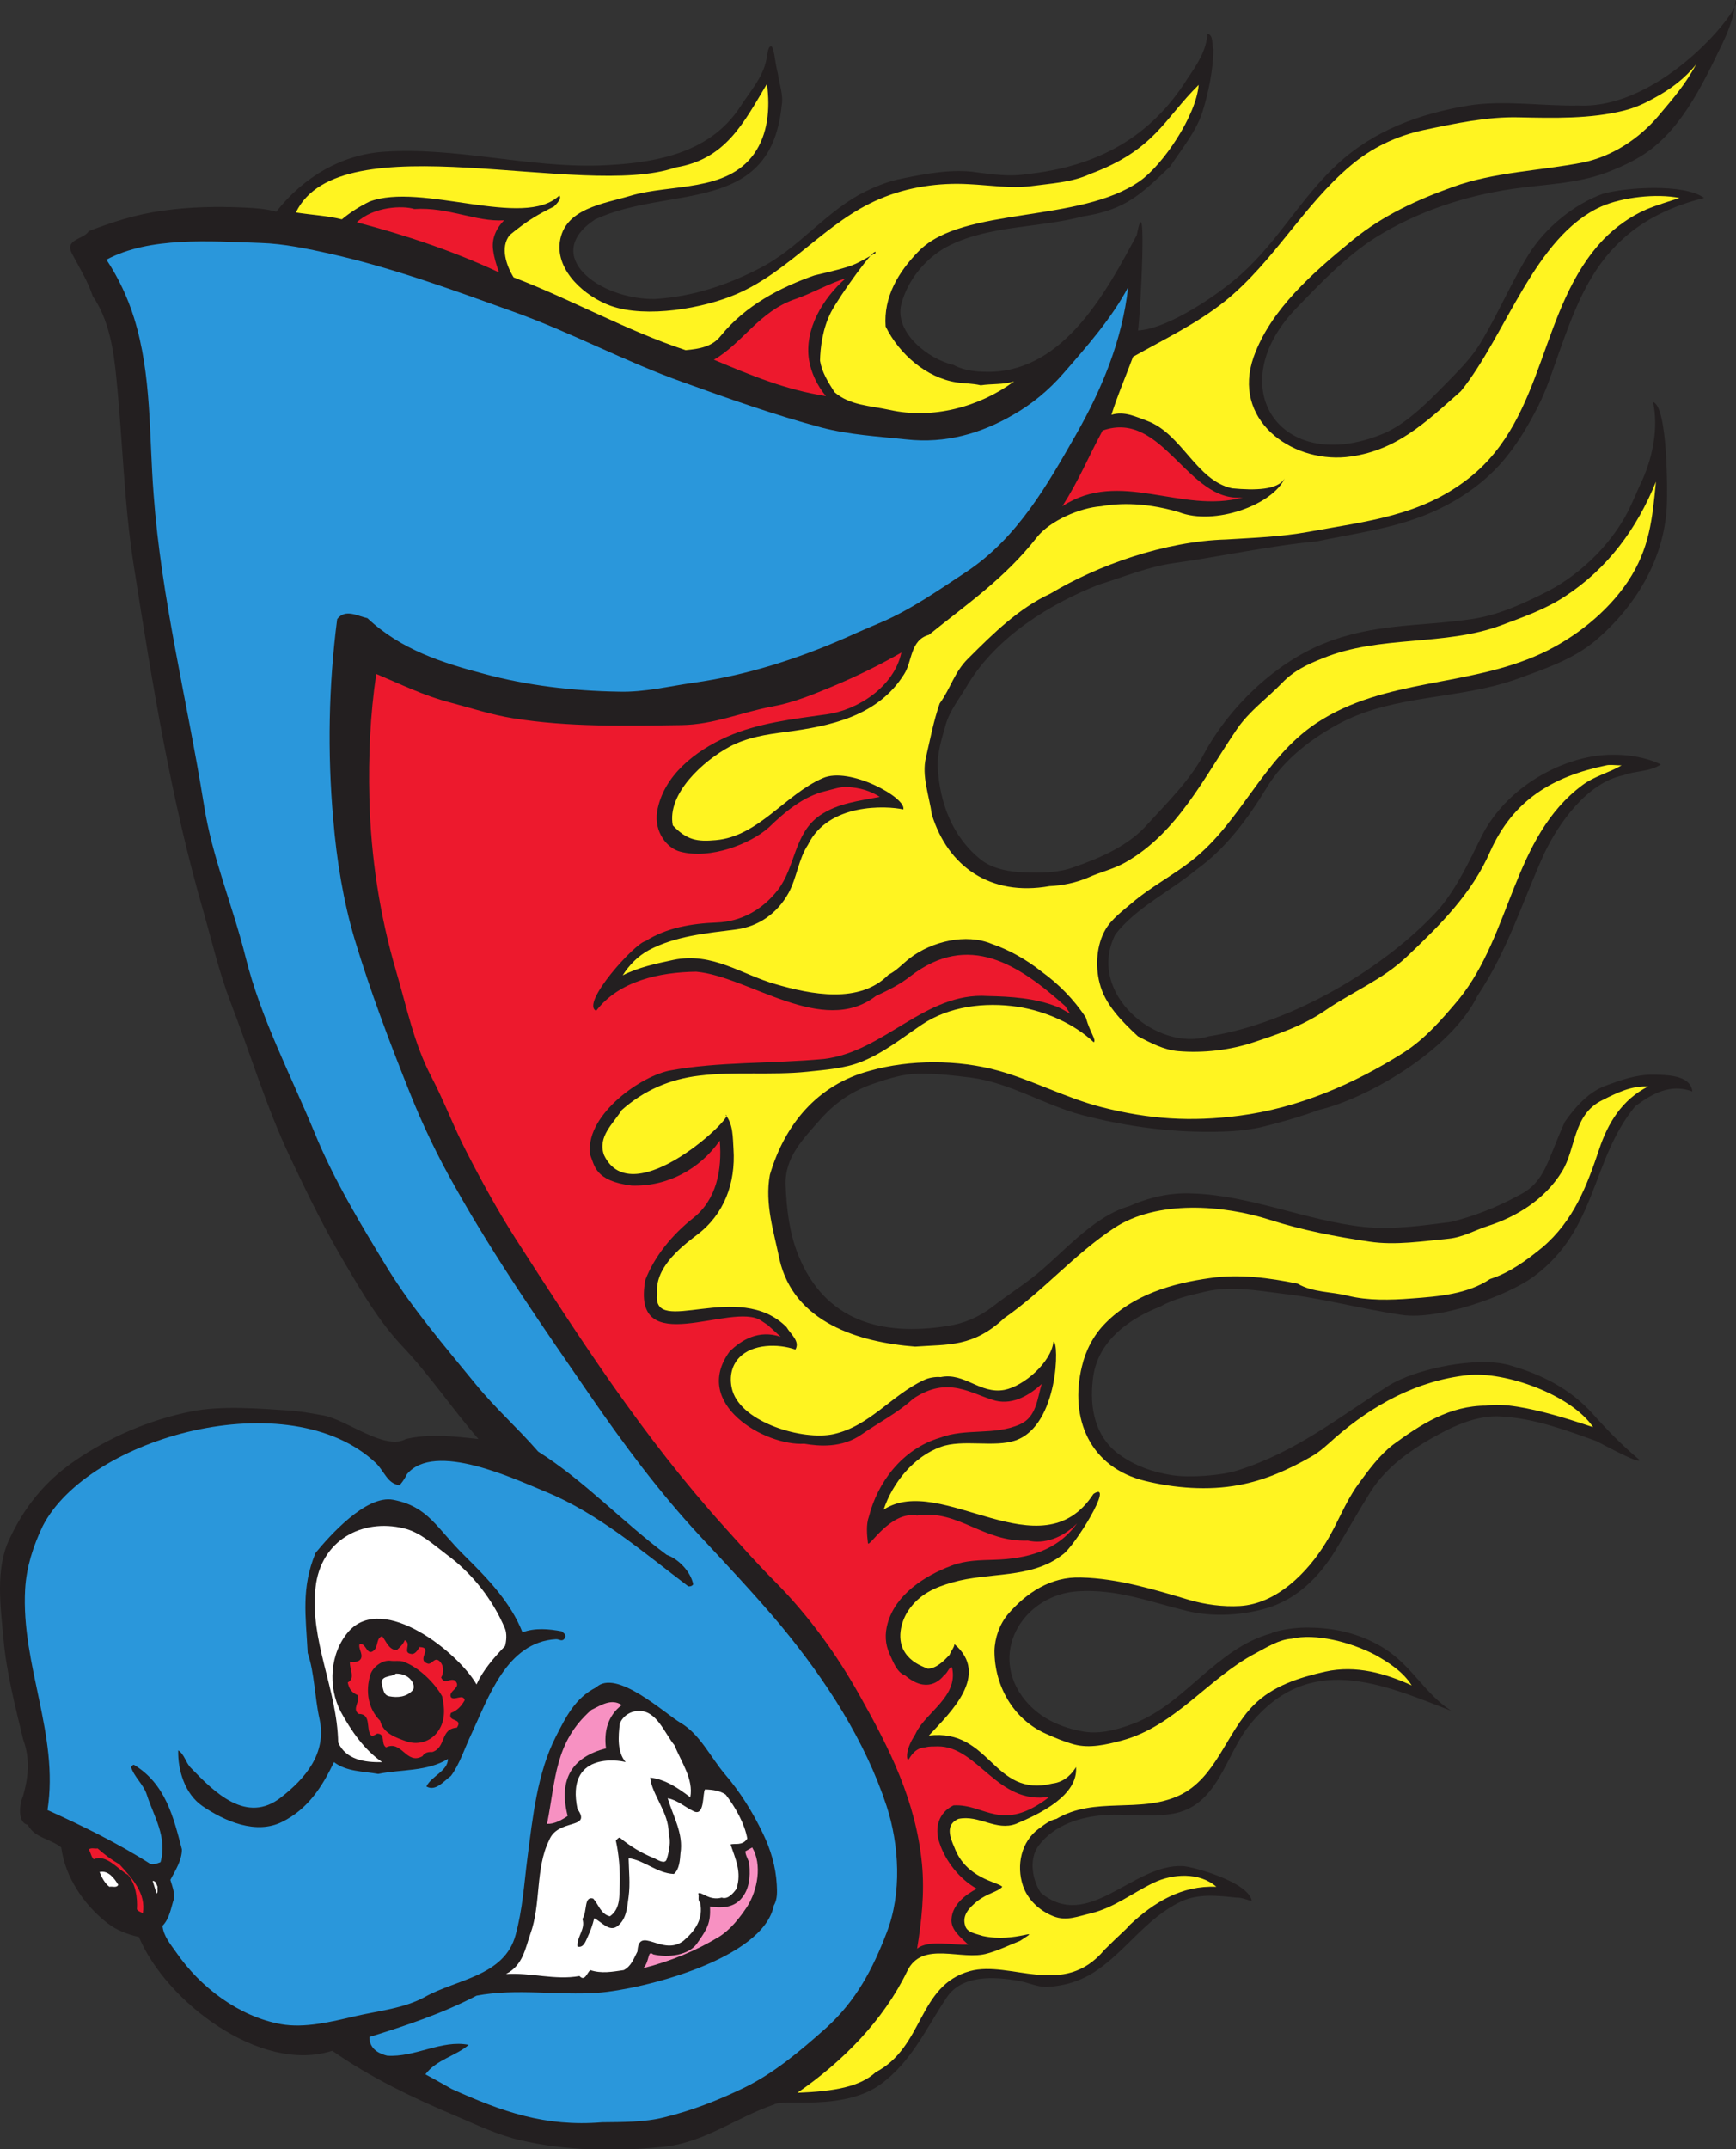 <?xml version="1.0" encoding="UTF-8" standalone="no"?>
<svg
   xmlns:dc="http://purl.org/dc/elements/1.1/"
   xmlns:cc="http://creativecommons.org/ns#"
   xmlns:rdf="http://www.w3.org/1999/02/22-rdf-syntax-ns#"
   xmlns:svg="http://www.w3.org/2000/svg"
   xmlns="http://www.w3.org/2000/svg"
   viewBox="0 0 678.067 839.04"
   height="839.04"
   width="678.067"
   xml:space="preserve"
   id="svg2"
   version="1.1"><rect x="0" y="0" width="678.067" height="839.04" fill="#333333" stroke="none"/><defs
     id="defs6" /><g
     transform="matrix(1.333,0,0,-1.333,0,839.04)"
     id="g10"><g
       transform="scale(0.1)"
       id="g12"><path
         id="path14"
         style="fill:#231f20;fill-opacity:1;fill-rule:evenodd;stroke:none"
         d="m 5085.55,6292.8 c -4.33,-46.8 -20.17,-87.84 -39.6,-128.16 -58.32,-120.24 -126.01,-266.4 -249.84,-334.8 -25.92,-15.12 -60.48,-30.24 -87.13,-40.32 -90,-33.84 -182.87,-34.56 -276.48,-48.23 -142.56,-20.89 -280.08,-66.97 -399.6,-141.13 -86.4,-54 -164.87,-136.08 -236.15,-210.24 -218.16,-227.52 -46.81,-487.44 250.55,-367.92 78.48,30.24 151.21,110.16 210.24,169.92 28.09,28.8 58.32,61.2 79.92,97.2 51.85,84.96 88.56,174.24 141.13,259.2 48.95,79.2 133.2,147.6 218.16,178.56 65.52,18.72 237.6,30.96 296.63,-12.24 -95.04,-23.76 -187.2,-65.52 -259.2,-140.4 -84.96,-86.4 -126.72,-202.32 -166.32,-313.2 -18.72,-52.56 -35.27,-105.84 -60.48,-155.52 -26.64,-51.84 -52.56,-97.2 -89.27,-144 -65.52,-84.24 -159.13,-144.72 -255.61,-180.72 -97.2,-36.72 -202.31,-50.4 -305.27,-72 -135.37,-12.24 -280.8,-44.64 -416.89,-63.35 -77.04,-10.81 -146.16,-40.33 -221.03,-63.37 -144.01,-56.88 -296.64,-151.2 -382.33,-290.16 -23.03,-40.32 -53.99,-77.04 -66.24,-120.96 -11.52,-40.32 -25.19,-84.24 -23.03,-123.83 5.76,-103.69 42.48,-203.05 125.99,-270 35.28,-28.09 85.69,-36.01 126.72,-37.45 48.24,-2.16 100.09,-1.44 144.01,14.4 78.47,27.36 162,62.64 218.16,126.72 60.48,66.24 123.84,128.16 164.16,203.76 73.44,137.52 207.35,266.4 350.63,324.72 149.77,60.48 281.53,49.68 434.16,72.01 79.2,11.51 150.48,44.63 221.76,80.63 102.96,52.56 200.88,151.2 246.97,255.6 7.91,17.28 15.84,34.56 23.03,51.84 40.33,80.64 56.89,172.8 40.33,247.68 43.91,-12.96 42.48,-270 40.32,-307.44 -8.65,-155.52 -92.89,-293.04 -209.52,-391.68 -66.25,-55.44 -149.76,-82.8 -230.41,-112.32 -167.76,-59.76 -352.08,-44.64 -511.92,-126 -85.67,-44.64 -170.64,-108.72 -221.04,-192.96 -52.55,-86.4 -118.07,-176.4 -204.48,-238.32 -80.63,-66.24 -177.12,-111.6 -238.32,-190.08 -87.12,-172.79 122.4,-345.6 272.88,-298.79 239.05,36.71 516.97,197.99 676.09,373.67 52.56,62.64 87.12,137.52 123.11,210.24 57.6,115.92 174.96,199.44 296.64,229.68 73.44,18.72 163.44,14.4 229.68,-17.28 -32.39,-22.32 -78.48,-18.72 -109.43,-31.68 -105.84,-20.88 -190.8,-141.12 -232.56,-229.68 -65.53,-144.72 -106.56,-282.96 -195.84,-416.88 -75.61,-155.52 -316.81,-298.8 -465.84,-334.07 -52.57,-19.45 -108.01,-35.29 -163.45,-48.97 -60.48,-14.39 -123.11,-15.11 -184.31,-14.39 -116.64,2.15 -231.85,19.43 -344.89,48.94 -110.88,29.54 -210.23,94.34 -324.71,109.46 -51.13,6.47 -101.53,12.23 -152.64,11.51 -46.09,0 -90,-14.4 -132.48,-28.8 -57.6,-19.43 -109.45,-51.83 -155.53,-103.67 -51.12,-58.32 -106.56,-112.32 -102.96,-195.14 2.88,-68.39 10.8,-138.94 37.44,-204.47 77.76,-191.52 242.64,-237.6 437.04,-206.64 48.97,7.21 92.89,26.64 132.48,56.88 36.72,28.8 79.2,56.17 114.49,83.53 84.96,64.79 173.51,177.83 284.39,210.24 60.48,26.64 121.68,40.31 184.33,37.44 172.08,-5.04 335.52,-79.92 503.27,-97.93 87.13,-9.36 173.52,4.33 255.6,14.41 72.01,17.99 136.8,43.91 198.73,77.76 78.47,38.88 82.8,100.07 135.35,215.27 30.97,44.65 70.56,88.57 120.97,106.56 43.2,15.84 88.56,32.4 137.52,31.69 35.28,-0.73 110.15,0.71 115.2,-48.97 -64.81,23.77 -117.37,-6.47 -167.04,-43.19 -129.6,-156.25 -110.89,-360 -295.93,-497.52 -79.91,-59.76 -282.23,-129.61 -388.08,-113.77 -114.48,16.57 -236.87,49.69 -348.47,61.92 -74.17,9.37 -151.93,23.77 -226.81,6.48 -45.35,-10.8 -90.71,-20.15 -132.48,-43.92 -83.52,-32.39 -186.47,-97.19 -198,-215.28 -9.35,-82.07 6.49,-164.16 74.88,-215.99 46.8,-34.57 100.81,-54.01 157.68,-62.64 49.69,-7.93 144.73,-1.45 192.96,14.39 171.37,54.73 290.17,151.92 439.92,246.96 80.65,51.13 263.52,87.85 356.41,60.49 90,-25.92 175.67,-66.25 244.79,-144.01 43.21,-48.24 85.69,-91.44 134.64,-132.48 6.49,-15.84 -90,36 -126,54.73 -90.72,32.4 -182.16,66.95 -282.24,71.99 -54.72,2.89 -110.88,-17.29 -160.56,-42.48 -80.63,-41.76 -167.04,-96.48 -218.87,-178.56 -36.01,-57.59 -67.69,-114.47 -103.69,-172.79 -46.08,-74.88 -107.27,-136.09 -189.35,-164.16 -74.16,-24.49 -168.49,-30.97 -247.69,-10.8 -103.68,25.2 -201.6,64.06 -316.07,56.88 -154.81,-9.36 -260.65,-171.37 -164.16,-307.45 44.64,-61.91 112.31,-92.16 181.44,-103.67 47.52,-7.93 97.91,5.74 144,23.03 77.75,29.53 138.23,84.96 199.43,138.24 61.92,52.56 123.84,104.4 205.92,126.72 1.44,0.72 2.17,2.17 5.76,2.89 32.41,10.08 74.89,15.12 111.6,13.67 77.77,-1.44 152.64,-21.6 216.01,-62.63 79.91,-51.84 115.19,-129.61 192.96,-180.73 -203.05,78.48 -415.44,174.24 -589.69,-41.03 -71.99,-87.85 -92.88,-241.21 -230.4,-261.368 -64.8,-10.078 -130.31,0.723 -192.24,-2.871 -74.16,-5.039 -149.75,-28.809 -195.83,-89.297 -28.81,-38.144 -20.16,-98.633 5.76,-138.223 139.67,-116.64 270,85.664 416.87,77.754 28.8,-1.445 189.37,-45.371 201.6,-100.8 -7.92,-2.168 -23.76,9.355 -46.07,8.632 -53.28,5.762 -110.88,12.246 -161.28,-11.523 -101.53,-48.223 -160.57,-143.984 -249.85,-203.75 -41.75,-28.086 -88.56,-43.203 -141.12,-46.074 -29.52,-1.446 -54.72,12.226 -83.52,17.265 -72.72,12.969 -167.76,18.731 -212.39,-48.945 C 2713.87,354.973 2672.1,257.766 2580.66,190.813 2471.23,110.891 2294.1,149.031 2267.46,131.047 2157.3,93.606 2062.98,18.723 1942.02,7.199 1800.9,-7.195 1655.46,-4.324 1522.27,27.355 1458.18,42.492 1399.14,70.559 1338.66,96.477 1211.94,149.758 1085.23,210.242 973.625,288.723 764.102,220.324 486.184,432.727 406.98,622.082 c -33.835,7.207 -66.238,20.156 -92.156,40.313 -68.398,53.281 -123.844,133.925 -135.359,221.777 -30.957,25.195 -79.199,28.066 -97.922,66.23 -25.918,4.317 -28.801,48.243 -13.684,85.688 14.406,49.66 21.605,106.56 0,164.15 -23.035,96.49 -48.953,195.85 -57.594,293.75 -8.645,95.77 -24.484,205.92 17.277,293.05 43.199,92.87 103.684,169.2 192.242,229.69 100.801,69.12 218.16,119.51 339.84,143.98 88.559,18.01 199.438,8.66 287.277,2.9 33.121,-2.17 68.403,-8.64 100.801,-14.4 69.117,-12.97 179.997,-103.69 241.207,-69.12 70.55,16.56 141.83,7.91 213.11,0 -79.91,92.15 -139.68,183.59 -224.64,273.59 -66.24,70.57 -115.92,154.81 -163.43,235.45 -61.208,102.23 -112.329,207.35 -164.165,316.8 -69.844,146.87 -116.64,304.55 -175.683,457.19 -31.68,83.52 -52.559,172.08 -77.036,258.48 -96.48,331.2 -151.203,674.64 -204.484,1012.32 -29.519,185.04 -32.394,363.6 -51.84,555.12 -7.922,82.09 -21.597,169.2 -69.121,238.32 -14.398,43.93 -38.879,82.8 -60.476,123.84 -23.04,43.92 33.839,41.04 48.957,66.24 68.406,26.64 140.402,49.69 216.003,59.76 78.481,11.52 160.559,12.96 238.321,9.36 32.394,-1.44 65.515,-3.6 95.039,-12.24 81.359,103.68 194.395,167.76 316.075,175.68 209.52,14.4 419.76,-46.8 630,-40.32 155.52,5.77 322.57,31.68 414.01,172.8 27.35,42.48 65.51,84.96 75.59,135.36 2.88,10.8 4.32,35.28 10.8,39.6 12.24,11.52 14.4,-47.52 23.04,-77.04 4.32,-31.68 17.29,-64.8 11.52,-95.04 -32.39,-323.28 -328.32,-232.56 -546.48,-333.36 -160.56,-105.84 12.25,-235.44 174.96,-233.28 114.48,7.2 216,42.48 311.04,92.16 106.56,55.44 182.16,154.08 287.28,213.12 40.33,21.6 83.52,39.61 129.6,48.24 70.56,14.4 147.6,28.08 215.29,17.28 48.95,-6.48 99.35,-12.96 146.87,-5.04 203.04,21.6 362.16,105.84 471.6,281.52 26.64,38.88 54.01,79.92 57.6,129.6 18.72,-5.04 11.53,-30.96 17.29,-46.08 -0.73,-58.32 -13.69,-123.12 -31.68,-181.44 -18.73,-59.04 -60.49,-108.72 -95.04,-161.28 -85.69,-81.35 -130.32,-126.72 -255.61,-146.16 -127.44,-33.84 -268.55,-25.92 -388.08,-83.51 -69.12,-33.13 -124.55,-100.09 -144,-172.81 -21.6,-84.24 80.65,-162.72 152.64,-178.56 34.56,-18.72 74.88,-20.88 112.33,-20.16 213.11,7.2 335.51,233.28 424.8,400.32 31.68,162.72 10.07,-244.79 3.59,-279.36 87.12,4.32 234.01,103.68 301.68,164.16 110.17,98.64 175.68,223.92 281.53,321.84 108.72,100.8 242.63,149.04 385.19,172.8 104.4,16.56 216.72,-2.16 322.57,0 247.67,-11.52 486.72,294.48 460.08,307.44 v 0" /><path
         id="path16"
         style="fill:#fff421;fill-opacity:1;fill-rule:evenodd;stroke:none"
         d="m 4860.9,5956.56 c -57.6,-68.4 -137.52,-120.96 -223.92,-138.24 -125.28,-24.48 -257.76,-27.36 -379.44,-71.28 -104.4,-37.44 -204.47,-82.8 -293.76,-155.52 -116.63,-95.76 -240.48,-203.04 -290.15,-342 -64.8,-182.88 107.28,-308.88 270,-293.76 145.43,15.12 233.27,101.52 336.96,192.96 132.48,164.16 215.99,452.88 411.11,540.73 61.93,27.35 161.29,38.87 229.69,25.19 -32.41,-10.8 -65.53,-20.16 -97.92,-33.84 -44.64,-19.44 -87.84,-49.67 -123.84,-86.4 -191.52,-199.44 -167.77,-519.84 -393.85,-699.11 -141.83,-112.33 -299.52,-126.73 -471.6,-158.41 -79.91,-14.4 -159.12,-17.28 -241.19,-22.32 -179.29,-5.04 -377.29,-75.6 -514.81,-158.4 -92.16,-42.48 -167.04,-115.92 -241.2,-190.08 -41.03,-40.32 -51.12,-87.12 -83.51,-131.76 -18,-51.12 -28.09,-105.84 -40.33,-158.4 -12.95,-54 9.36,-110.88 17.28,-167.04 46.81,-151.2 170.64,-240.48 344.88,-209.52 36.72,1.44 79.2,10.09 115.21,25.92 35.27,15.84 71.99,23.76 106.55,43.2 154.08,87.12 232.56,252 327.61,390.97 35.27,51.84 90,91.43 132.48,135.35 34.55,36 74.16,54 117.35,71.28 169.2,69.84 357.84,34.56 526.32,97.92 63.36,23.76 127.44,46.08 184.32,83.52 126,82.08 211.69,199.44 267.13,336.24 -10.81,-108.72 -18,-195.84 -82.81,-293.04 -60.48,-90 -155.51,-164.88 -253.44,-210.24 -215.28,-99.35 -457.91,-71.28 -658.79,-203.76 -156.96,-104.4 -219.6,-288.72 -365.04,-402.48 -56.89,-44.64 -120.25,-77.04 -174.96,-123.84 -24.48,-20.88 -60.48,-47.52 -77.77,-77.76 -25.91,-43.92 -30.95,-105.84 -17.27,-157.68 15.11,-61.2 64.07,-110.88 112.31,-155.51 36.72,-18.73 74.89,-39.61 117.36,-43.21 72.72,-6.48 153.37,2.88 221.77,25.92 73.43,24.48 146.16,48.96 212.39,95.04 77.76,53.28 165.6,88.56 236.17,155.52 97.92,92.88 190.8,185.05 244.07,307.44 66.96,149.76 180.72,219.6 339.85,252.72 10.8,2.88 30.24,0 45.35,0 -36.71,-21.59 -79.92,-31.68 -114.48,-57.6 -204.48,-151.92 -207.36,-435.6 -362.16,-627.12 -48.24,-57.6 -100.07,-117.36 -164.16,-157.68 -144,-90.72 -306.71,-161.27 -480.24,-183.59 -140.4,-18.01 -261.36,-10.8 -402.48,25.19 -103.67,26.64 -199.43,77.76 -301.68,106.56 -118.8,33.12 -260.63,33.12 -377.28,0 -154.8,-41.03 -249.84,-158.39 -293.04,-304.57 -15.84,-85.66 12.24,-168.47 28.08,-247.67 42.48,-185.04 231.84,-242.64 397.44,-255.59 98.65,7.19 169.2,-2.17 261.36,83.52 115.92,80.64 205.21,187.19 322.56,264.24 125.28,82.07 318.97,67.67 457.21,23.04 95.04,-30.25 192.23,-48.96 290.16,-63.38 76.31,-11.5 155.51,1.45 232.55,8.66 41.76,4.31 77.04,25.19 115.21,37.44 82.79,26.64 165.6,77.03 215.99,158.4 42.48,68.4 31.68,167.03 118.08,209.51 42.48,21.6 86.4,43.2 134.64,40.33 -77.03,-38.89 -118.08,-108.01 -143.27,-183.61 -35.29,-105.12 -74.16,-209.51 -167.04,-287.99 -47.52,-38.89 -96.49,-74.16 -152.65,-92.17 -65.52,-43.92 -149.76,-51.11 -229.68,-56.87 -62.63,-5.04 -128.15,-6.49 -187.19,7.91 -48.25,12.24 -102.96,9.37 -146.89,35.29 -84.24,17.26 -170.64,28.79 -255.6,16.56 -114.48,-15.84 -225.36,-48.96 -307.44,-131.78 -35.28,-35.27 -58.32,-80.62 -69.12,-126.71 -37.44,-152.64 23.04,-297.35 187.2,-336.24 83.52,-20.15 181.44,-28.8 272.88,-11.52 74.88,13.69 144.72,44.65 212.4,83.52 23.76,12.97 48.24,36.01 69.12,54.72 111.61,97.21 241.2,167.76 388.8,183.6 109.45,11.52 302.4,-56.88 367.2,-151.92 5.76,-4.31 -216,79.92 -312.47,62.64 -107.29,0 -192.25,-54.71 -273.61,-114.47 -40.32,-30.96 -72.72,-75.61 -103.68,-118.09 -36.72,-51.11 -59.04,-113.05 -92.16,-167.03 -54.71,-90 -145.43,-180.72 -252.72,-187.21 -50.4,-2.87 -101.51,4.32 -146.87,17.29 -104.41,30.96 -209.53,63.36 -318.97,66.23 -89.28,2.89 -159.83,-45.35 -213.11,-106.56 -25.21,-29.52 -39.6,-70.55 -40.33,-108.71 0,-101.53 54.72,-199.44 149.76,-241.92 27.36,-12.25 54.73,-23.77 83.52,-31.68 45.37,-12.24 94.32,-0.72 140.41,11.51 156.24,42.48 254.15,183.61 391.68,255.6 33.83,18.01 69.12,40.33 105.11,42.48 69.85,16.56 172.08,-9.35 245.52,-47.52 38.16,-21.6 81.37,-48.96 106.56,-89.28 -75.6,34.56 -162.71,60.49 -253.44,40.32 -76.32,-17.27 -154.08,-41.76 -209.51,-97.91 -80.64,-80.65 -109.45,-213.85 -218.88,-264.96 -115.21,-53.285 -246.97,-1.45 -359.28,-68.402 -19.45,-3.614 -36.01,-17.286 -51.84,-28.809 -51.13,-37.441 -66.25,-107.266 -46.09,-167.031 13.68,-40.332 47.52,-72.715 89.28,-89.278 38.16,-15.121 72.01,0 109.44,8.629 68.41,16.567 120.97,59.043 183.6,89.281 56.16,27.364 135.37,31.676 184.32,-11.523 -101.51,4.336 -182.87,-45.352 -253.44,-111.602 -14.39,-17.265 -25.92,-24.472 -74.16,-72.714 -120.23,-144.004 -274.31,-30.235 -394.56,-62.637 -153.36,-42.481 -133.91,-221.762 -275.76,-295.918 -46.07,-42.481 -119.52,-56.176 -229.68,-60.488 131.76,90.722 252.01,211.679 321.85,356.406 43.91,91.445 159.83,28.809 235.44,51.836 33.84,9.355 63.36,24.492 95.04,36.719 71.28,46.093 -11.53,-7.192 -109.45,14.414 -18.72,6.465 -45.36,9.351 -51.12,29.511 -10.08,30.957 11.52,52.559 33.85,71.27 31.68,25.215 60.48,27.363 74.87,43.203 -12.96,14.41 -106.55,23.77 -140.4,115.215 -12.23,28.066 -28.07,66.23 11.52,83.516 60.48,12.949 110.16,-36.719 169.2,-14.395 70.56,29.512 182.16,83.517 175.69,166.307 -8.64,-14.39 -30.25,-43.92 -69.12,-48.24 -174.97,-43.2 -180.73,162.01 -362.16,140.41 63.35,67.68 180,177.83 74.87,267.83 0,-8.63 -8.63,-18.01 -14.39,-31.68 -15.12,-15.84 -37.45,-39.59 -63.36,-40.31 -24.48,9.35 -48.97,20.88 -66.24,46.07 -25.92,37.45 -13.69,90 8.63,123.85 33.13,48.95 78.49,68.4 129.61,82.79 106.55,30.96 229.68,9.36 321.84,80.65 35.28,22.32 156.23,220.31 91.43,178.55 -153.36,-235.45 -446.4,63.36 -614.87,-46.07 25.92,78.48 88.55,155.51 167.04,183.59 64.79,23.77 157.67,-2.87 220.31,19.44 126.01,44.65 127.44,291.6 110.16,288.73 -6.48,-60.49 -87.11,-130.33 -144,-141.14 -71.28,-12.94 -116.64,51.86 -186.47,37.45 -14.41,1.44 -34.56,-1.43 -48.97,-8.64 -95.04,-43.92 -158.4,-134.65 -264.96,-158.4 -90,-19.43 -267.83,33.85 -295.92,126.72 -10.07,33.13 -5.76,71.29 20.16,97.93 38.16,39.59 113.04,41.04 164.16,23.03 14.41,24.49 -14.39,45.37 -25.92,65.53 -140.4,141.83 -395.27,-31.68 -379.44,97.91 -6.48,73.43 61.92,131.05 117.36,172.81 79.2,59.75 113.04,151.19 106.57,250.55 -2.17,33.84 -0.73,72.73 -23.05,100.07 35.28,5.04 -272.88,-293.02 -356.4,-117.34 -19.44,53.99 26.64,91.43 51.84,131.76 65.52,58.32 141.85,90.72 226.81,100.79 105.11,12.96 212.39,0.72 316.79,11.52 53.28,5.76 108.72,9.36 157.68,28.8 65.53,25.92 118.8,69.12 178.56,109.44 78.49,52.56 182.88,66.96 281.52,51.84 82.81,-12.96 166.32,-51.12 221.76,-103.68 8.65,6.48 -10.8,28.08 -23.04,72 -34.56,53.28 -80.64,99.36 -129.59,134.64 -43.93,35.28 -97.21,64.81 -146.16,81.36 -75.6,31.68 -175.69,7.2 -239.05,-41.04 -20.16,-15.12 -39.6,-37.44 -63.36,-48.96 -84.95,-87.12 -228.24,-57.6 -330.48,-28.08 -97.92,27.37 -185.76,95.05 -299.52,71.28 -50.4,-10.8 -102.96,-21.6 -149.04,-45.36 18.72,30.24 46.08,57.6 77.04,74.16 77.76,41.04 165.6,48.96 256.32,60.48 63.36,8.64 118.8,45.36 152.64,106.56 24.48,44.64 28.8,98.64 56.88,141.12 59.76,123.12 230.4,114.48 279.36,103.68 10.08,33.84 -158.39,126.72 -236.16,91.44 -109.44,-47.52 -188.63,-170.64 -313.2,-181.44 -54.72,-5.04 -84.96,0 -126,43.2 -17.99,92.88 90,189.36 166.32,230.41 51.12,27.35 107.28,36 164.16,43.19 131.77,17.28 270.73,46.08 347.77,169.92 23.76,37.44 17.27,99.36 72,114.48 112.31,90.72 222.48,165.6 316.07,285.12 38.16,48.96 126.72,87.12 188.64,91.44 36,6.48 116.64,15.84 228.25,-17.28 103.68,-40.32 273.59,20.88 309.6,98.64 -20.17,-33.84 -86.41,-35.28 -154.08,-28.8 -105.84,23.04 -146.17,159.84 -249.85,198 -32.39,11.52 -65.52,28.81 -103.67,17.28 18,57.6 43.19,115.2 63.36,169.92 90.71,51.12 188.63,97.92 270,163.44 141.83,114.48 229.68,280.8 367.92,396.72 61.19,51.84 133.19,86.4 213.11,103.68 92.16,19.44 186.49,39.6 278.65,37.44 102.23,-2.16 210.95,-5.04 310.32,20.16 31.68,7.92 61.2,21.6 89.28,37.45 46.08,25.2 87.84,56.15 120.95,97.91 -30.95,-57.6 -65.52,-97.91 -109.44,-149.76 v 0" /><path
         id="path18"
         style="fill:#fff421;fill-opacity:1;fill-rule:evenodd;stroke:none"
         d="m 2209.86,5844.24 c -80.64,-113.76 -244.08,-87.84 -362.16,-123.11 -78.48,-23.77 -193.68,-36.73 -207.36,-135.37 -11.52,-85.68 74.89,-160.56 149.76,-187.2 104.4,-36.72 271.44,-7.2 367.92,34.56 157.68,67.68 262.08,212.4 419.76,278.64 82.08,35.28 174.97,48.24 261.36,43.2 60.48,-2.88 121.68,-12.96 181.45,-5.76 58.32,7.93 120.23,10.8 172.79,35.28 190.09,70.56 216.73,160.56 318.96,261.36 -7.2,-90 -104.4,-234 -172.07,-281.52 -176.4,-124.56 -517.68,-73.44 -647.28,-204.48 -61.2,-61.92 -104.4,-135.36 -97.93,-221.76 40.32,-81.36 119.52,-149.76 207.36,-163.44 23.76,-3.6 47.52,-2.88 71.28,-8.64 32.41,5.04 65.52,1.44 97.92,11.52 -102.96,-75.6 -239.03,-111.6 -365.04,-83.52 -56.15,12.24 -116.64,12.96 -161.28,51.84 -18.72,29.52 -36.71,57.61 -42.48,92.16 0.73,36.72 7.2,94.32 32.41,142.56 23.75,46.08 134.63,200.88 130.32,172.8 -66.96,-36.72 -54.01,-36 -179.28,-65.52 -98.65,-34.56 -201.61,-87.12 -275.04,-177.84 -24.49,-30.96 -61.93,-37.44 -102.25,-41.04 -174.23,57.6 -332.64,147.6 -504,213.12 -20.88,33.84 -40.32,87.84 -11.52,123.84 54,44.64 84.96,61.21 129.6,83.53 6.49,6.47 24.48,23.75 15.84,32.39 -103.67,-100.08 -404.64,40.32 -556.56,-18 -28.08,-13.68 -55.44,-30.96 -80.64,-51.84 -42.477,10.8 -89.997,12.96 -134.634,20.16 129.598,269.28 839.514,36.72 1112.394,131.76 146.88,23.76 199.45,130.32 267.84,244.8 10.08,-74.16 2.16,-148.32 -37.44,-204.48 v 0" /><path
         id="path20"
         style="fill:#ed192d;fill-opacity:1;fill-rule:evenodd;stroke:none"
         d="m 1214.1,5682.24 c 99.36,6.48 180,-38.16 262.8,-33.12 -23.76,-24.48 -37.44,-55.44 -31.67,-89.28 2.88,-20.88 9.36,-42.48 17.27,-63.36 -135.36,63.36 -275.04,109.44 -416.87,146.88 48.96,46.09 134.64,49.68 168.47,38.88 v 0" /><path
         id="path22"
         style="fill:#ed192d;fill-opacity:1;fill-rule:evenodd;stroke:none"
         d="m 2477.71,5479.2 c -66.97,-59.04 -120.97,-149.04 -107.28,-238.32 6.47,-38.88 23.75,-74.88 49.67,-106.56 -120.96,19.44 -216.72,59.76 -328.32,106.56 84.24,48.24 132.48,141.84 239.04,177.84 50.41,17.28 95.76,44.64 146.89,60.48 v 0" /><path
         id="path24"
         style="fill:#ed192d;fill-opacity:1;fill-rule:evenodd;stroke:none"
         d="m 3641.94,4837.68 c -180.72,-49.68 -360.72,84.96 -529.19,-25.92 49.67,77.76 74.15,140.4 118.07,221.76 176.41,62.64 249.12,-213.12 411.12,-195.84 v 0" /><path
         id="path26"
         style="fill:#ed192d;fill-opacity:1;fill-rule:evenodd;stroke:none"
         d="m 2641.14,4383.36 c -20.87,-99.36 -127.44,-168.48 -218.16,-180.72 -100.8,-14.4 -201.6,-25.2 -293.76,-66.24 -91.44,-41.04 -185.76,-113.04 -203.76,-218.88 -9.35,-59.75 29.52,-108 68.4,-117.36 87.12,-23.03 204.48,22.32 259.2,71.28 46.8,45.36 101.53,91.44 167.04,106.56 21.6,5.04 43.92,13.68 65.53,11.52 33.12,-2.16 64.8,-10.8 92.15,-28.8 -61.2,-12.24 -121.67,-18 -174.96,-54 -77.04,-53.28 -71.28,-151.2 -123.84,-218.88 -43.92,-56.16 -105.12,-92.16 -178.55,-95.04 -74.16,-2.88 -147.61,-15.12 -209.53,-54.72 -29.52,-5.04 -191.51,-182.88 -144,-203.76 66.96,87.84 186.48,113.04 293.04,114.48 154.08,-13.68 370.08,-191.52 526.32,-71.28 35.28,16.56 69.85,33.12 100.8,57.6 171.37,132.48 318.96,33.84 454.33,-87.12 l 14.39,-22.32 c -10.8,5.76 -25.19,15.12 -37.44,20.16 -65.52,25.92 -136.07,30.24 -204.47,31.68 -182.89,12.24 -303.13,-163.44 -479.52,-184.32 -154.08,-14.4 -309.6,-7.2 -455.05,-34.56 -92.87,-20.87 -247.68,-136.79 -229.67,-246.95 12.95,-30.98 13.67,-75.6 120.96,-89.3 105.84,-3.59 200.87,48.97 258.47,131.78 7.21,-85.68 -9.36,-172.81 -77.76,-226.81 -61.91,-48.95 -113.76,-112.31 -140.4,-181.43 -43.2,-239.04 253.45,-61.93 339.12,-118.81 l 19.44,-12.95 38.16,-34.57 c -64.8,21.6 -115.2,-9.35 -149.76,-43.2 -112.32,-154.08 105.12,-277.19 218.88,-270 41.77,-7.19 110.88,-13.67 169.2,28.08 49.69,34.55 105.12,62.64 149.76,103.68 102.24,69.12 169.93,13.69 241.2,-5.77 54.01,-12.94 102.24,18.74 135.37,48.97 -12.96,-43.2 -15.12,-96.48 -63.36,-118.07 -75.61,-33.84 -157.69,-10.09 -235.44,-39.61 -110.17,-33.12 -182.17,-131.03 -207.36,-230.39 -8.65,-23.04 -5.77,-54 -2.89,-77.77 2.16,-16.56 64.81,95.04 144.01,80.64 120.23,18.72 192.96,-78.47 324.71,-73.43 47.52,-10.8 100.81,7.18 144.01,50.39 -57.61,-79.92 -145.44,-103.67 -241.93,-106.57 -42.48,-1.42 -84.96,-1.42 -125.99,-17.26 -79.2,-29.53 -164.16,-84.97 -187.21,-169.2 -8.63,-30.96 -7.19,-60.49 5.76,-89.28 10.8,-23.04 20.88,-54 46.09,-63.36 62.63,-52.57 101.51,-15.13 115.19,2.87 6.49,0.73 18.72,33.13 22.33,18.01 16.56,-82.81 -75.61,-127.44 -105.84,-187.93 -5.76,-12.95 -12.96,-18.71 -22.33,-44.65 -6.47,-18.71 -5.04,-41.03 1.45,-32.38 2.88,3.59 16.55,32.38 46.8,33.83 15.11,3.61 21.59,2.17 37.44,2.89 118.07,0.72 174.23,-172.81 327.59,-147.6 -141.12,-108.728 -189.35,-19.45 -281.52,-25.21 -43.19,-20.882 -56.88,-65.51 -40.31,-111.604 17.27,-51.836 58.32,-104.395 108.72,-132.481 -34.56,-17.988 -71.28,-46.797 -74.16,-88.554 -2.89,-31.68 28.08,-54.727 48.95,-74.883 -39.6,-3.594 -116.64,15.84 -149.75,-12.227 12.96,79.199 22.31,163.438 14.39,247.676 -17.99,186.483 -95.76,339.113 -181.43,491.753 -66.97,120.24 -149.76,235.43 -249.85,336.24 -53.27,53.28 -98.64,105.13 -146.88,158.41 -240.48,266.39 -425.51,554.4 -612.72,845.28 -51.83,81.34 -99.36,167.75 -143.28,253.43 -38.16,73.44 -65.52,148.32 -103.67,221.04 -51.12,97.2 -72.73,206.64 -103.69,311.04 -46.8,159.84 -73.44,329.76 -77.76,505.44 -2.88,120.96 2.16,241.92 20.16,362.88 70.56,-29.52 140.41,-64.08 216.01,-83.52 60.47,-15.84 120.95,-36 183.6,-46.07 164.87,-26.65 329.75,-22.33 494.63,-20.17 96.48,1.44 177.12,38.16 267.85,54.72 62.63,11.52 120.23,36 177.83,59.76 68.4,28.8 134.64,61.2 198.72,97.92 v 0" /><path
         id="path28"
         style="fill:#ffffff;fill-opacity:1;fill-rule:evenodd;stroke:none"
         d="m 1209.06,1367.28 c 3.61,-6.47 5.04,-17.99 0,-23.03 -17.28,-19.45 -43.92,-22.32 -69.12,-17.29 -15.84,3.6 -16.56,19.44 -20.15,31.68 -8.65,30.96 26.64,23.05 40.31,34.56 20.17,0 38.88,-7.19 48.96,-25.92 v 0" /><path
         id="path30"
         style="fill:#f791c2;fill-opacity:1;fill-rule:evenodd;stroke:none"
         d="m 1821.78,1301.05 c -41.76,-31.68 -52.56,-79.2 -46.08,-126.73 -97.19,-25.19 -140.4,-87.84 -112.32,-198 -17.99,-12.246 -40.32,-24.472 -60.47,-23.027 25.91,128.867 21.59,238.297 129.59,333.357 26.64,12.95 59.04,35.28 89.28,14.4 v 0" /><path
         id="path32"
         style="fill:#ffffff;fill-opacity:1;fill-rule:evenodd;stroke:none"
         d="m 1976.58,1182.96 c 19.44,-48.97 56.16,-98.64 46.09,-151.91 -35.29,26.64 -72.73,52.56 -117.37,57.59 4.33,-49.68 55.44,-102.964 54,-164.156 7.2,-21.601 1.44,-52.558 -5.75,-74.882 -5.04,-16.563 -26.65,-1.446 -36.73,2.89 -36,14.395 -69.84,34.551 -100.8,60.469 -5.04,0 -7.91,-5.762 -11.52,-8.637 8.64,-38.16 12.96,-86.402 11.52,-129.605 -1.43,-32.403 2.16,-70.547 -28.8,-92.149 -26.63,5.762 -33.12,34.547 -48.96,51.836 -28.07,7.91 -16.56,-36.718 -31.68,-59.765 10.08,-29.512 -17.28,-52.559 -14.4,-80.649 17.28,-5.035 23.76,15.141 28.8,25.922 9.36,20.176 15.13,36.016 20.16,56.895 21.6,-10.079 44.64,-42.485 69.13,-22.325 25.91,20.879 27.35,54.727 31.67,85.684 5.04,37.441 0.73,75.586 0,112.324 44.64,-5.043 82.81,-43.926 132.49,-46.094 16.55,12.969 17.99,41.758 19.43,60.489 9.36,57.597 -21.59,108.711 -37.43,161.273 28.07,-5.04 49.68,-25.2 74.87,-37.445 34.56,-18.711 26.65,52.575 34.56,63.355 22.32,-0.7 43.2,-3.59 60.48,-15.11 28.8,-37.44 55.44,-84.968 63.36,-128.87 -14.4,-22.324 -36.72,-12.973 -48.96,-17.285 14.4,-43.203 33.12,-80.649 17.28,-129.61 -9.36,-13.672 -25.91,-32.382 -43.2,-25.918 -37.44,-10.8 -61.91,20.879 -69.12,11.524 4.32,-6.485 -2.88,-18.711 5.76,-25.918 10.08,-48.242 -14.39,-82.793 -48.96,-112.324 -61.91,-46.797 -130.32,47.515 -134.64,-30.957 -10.79,-20.879 -18,-43.204 -40.32,-54.727 -34.56,-5.039 -64.8,-10.801 -97.91,0 -9.36,-7.187 -15.84,-34.551 -31.68,-17.266 -72.01,-12.968 -144,10.797 -215.28,5.758 49.67,25.922 56.15,74.164 71.28,117.348 31.68,86.402 14.39,192.246 54.71,273.609 25.2,66.235 126.73,30.957 83.52,92.153 -35.28,167.053 119.52,144.003 141.12,137.513 -25.19,29.54 -21.6,74.89 -17.28,112.33 9.37,24.49 33.84,38.16 57.61,37.44 51.12,0 73.44,-64.8 102.95,-100.8 v 0" /><path
         id="path34"
         style="fill:#f791c2;fill-opacity:1;fill-rule:evenodd;stroke:none"
         d="m 2189.7,711.359 c -22.32,-33.828 -50.4,-69.121 -83.52,-89.277 -67.67,-41.035 -141.83,-71.269 -221.04,-91.445 19.45,20.879 11.52,54.004 28.81,40.332 41.75,-10.078 107.28,-4.317 131.75,36.719 25.92,37.441 37.44,55.429 34.57,103.671 31.67,-5.761 66.95,-3.593 89.28,20.157 25.91,27.363 29.51,64.804 25.91,103.691 -1.44,12.949 -10.8,23.75 -11.51,37.441 l 20.15,11.524 c 29.53,-50.41 15.84,-124.57 -14.4,-172.813 v 0" /><path
         id="path36"
         style="fill:#ed192d;fill-opacity:1;fill-rule:evenodd;stroke:none"
         d="m 349.387,835.207 c 38.156,-41.758 79.199,-85.684 69.121,-144.008 -5.766,4.321 -12.965,5.043 -17.281,11.528 2.156,34.55 -3.606,73.437 -25.922,100.8 -33.121,18.711 -62.637,61.192 -100.801,46.075 -7.199,6.484 -8.641,19.429 -14.402,28.804 7.203,5.766 17.281,1.43 25.921,2.875 20.161,-17.988 41.043,-33.832 63.364,-46.074 v 0" /><path
         id="path38"
         style="fill:#ffffff;fill-opacity:1;fill-rule:evenodd;stroke:none"
         d="m 346.504,774.719 c -5.039,-10.078 -17.281,-3.594 -25.918,-5.762 -13.684,10.074 -22.324,27.363 -28.805,43.199 25.922,5.766 43.922,-19.429 54.723,-37.437 v 0" /><path
         id="path40"
         style="fill:#ffffff;fill-opacity:1;fill-rule:evenodd;stroke:none"
         d="m 461.703,768.957 c -1.437,-6.465 2.16,-15.117 -2.879,-20.156 l -11.519,37.441 c 10.078,0 10.8,-10.078 14.398,-17.285 v 0" /><path
         id="path42"
         style="fill:#2a97db;fill-opacity:1;fill-rule:evenodd;stroke:none"
         d="m 967.859,5551.2 c 187.201,-42.48 360.731,-106.56 537.121,-169.91 169.2,-60.49 326.88,-146.17 497.52,-206.65 133.93,-48.24 267.84,-95.76 405.36,-132.48 79.21,-20.87 165.61,-25.92 247.69,-34.56 115.91,-12.96 220.31,18 313.19,72 53.28,30.24 103.68,71.28 146.89,120.96 69.84,79.92 141.83,162 190.07,252.72 -17.99,-157.68 -77.04,-298.08 -152.63,-431.28 -82.8,-144.72 -170.65,-302.4 -321.85,-402.48 -79.92,-52.56 -160.56,-109.44 -247.67,-146.88 -35.29,-15.12 -71.28,-30.24 -105.84,-46.08 -141.85,-61.92 -288.01,-109.43 -446.41,-131.76 -71.28,-10.08 -143.28,-28.08 -218.16,-25.92 -136.07,2.16 -267.84,18 -393.84,51.84 -122.4,32.4 -244.07,70.57 -342.72,163.44 -28.07,5.76 -64.8,28.8 -88.557,-2.87 -25.203,-194.41 -28.8,-390.97 -11.519,-586.81 10.078,-120.24 29.516,-239.03 62.636,-350.64 46.09,-152.64 102.24,-300.96 161.29,-448.56 38.16,-95.76 82.07,-187.2 132.48,-275.76 118.79,-211.68 258.47,-411.83 396.72,-612.71 97.91,-141.84 200.16,-280.08 321.83,-411.13 79.92,-85.67 160.56,-171.36 236.16,-261.36 133.2,-161.28 246.97,-336.96 310.32,-529.19 36.73,-113.048 45.36,-254.888 0,-370.806 C 2557.63,529.211 2509.39,435.598 2420.1,354.973 2343.06,286.555 2267.46,222.492 2178.18,179.285 2103.3,143.289 2026.27,113.035 1945.63,93.606 1888.75,79.211 1823.22,79.91 1764.18,79.211 1596.43,65.519 1471.86,110.164 1324.26,176.398 c -25.92,14.415 -51.84,29.532 -77.76,43.204 31.68,43.203 91.45,54.722 126.72,86.406 -79.2,15.84 -156.95,-37.442 -239.04,-31.684 -17.28,4.321 -51.84,15.844 -51.84,54.707 107.29,33.125 214.56,69.125 313.93,120.981 118.08,22.304 236.87,0 356.4,8.633 127.43,9.355 483.83,97.91 514.79,255.605 11.52,19.434 9.36,42.48 8.65,60.469 -2.89,53.281 -18,103.687 -40.33,149.765 -29.51,61.914 -66.96,122.406 -112.32,174.966 -42.48,50.39 -72.72,116.64 -129.6,149.76 -45.35,26.64 -188.63,159.82 -246.96,103.67 -61.92,-30.95 -89.28,-87.83 -118.08,-144 -54.72,-107.29 -67.68,-235.431 -83.52,-356.388 -10.07,-78.5 -13.68,-147.617 -34.56,-224.648 C 1478.34,507.609 1338.66,498.234 1246.5,447.117 1184.59,412.57 1110.43,406.086 1039.14,389.523 971.465,373.684 892.984,354.25 823.863,366.477 700.023,388.801 586.98,474.484 516.426,576.73 c -17.281,24.469 -37.442,48.243 -40.321,77.754 21.598,22.325 24.481,52.559 33.836,79.922 1.442,20.157 -5.039,35.996 -10.796,54.727 15.117,28.066 33.839,57.597 33.839,89.273 -24.476,93.598 -47.519,191.504 -140.402,247.684 -4.32,0.72 -5.762,-4.32 -8.637,-6.49 9.36,-29.51 36.719,-51.11 46.078,-80.64 20.165,-63.362 61.204,-124.554 40.321,-197.991 -9.364,-3.614 -18,-7.207 -28.801,-5.762 -95.762,61.191 -203.035,113.75 -302.398,158.398 34.562,220.315 -77.762,424.805 -65.524,646.565 3.602,64.8 23.762,126.72 51.125,184.31 133.914,262.07 723.598,424.81 977.034,185.04 25.92,-25.91 33.12,-59.76 69.12,-64.8 2.89,3.61 7.92,9.35 11.52,15.12 4.32,6.48 7.92,12.24 9.36,16.56 80.64,99.37 318.24,-14.4 408.24,-51.12 154.08,-63.35 284.41,-176.4 416.88,-276.48 5.77,-0.73 10.8,0.72 14.4,5.76 -7.2,36.72 -42.48,74.16 -77.75,86.41 -129.6,96.48 -239.76,215.99 -376.57,302.4 -61.2,70.55 -122.39,123.11 -183.6,197.99 -91.44,111.6 -184.32,220.33 -256.31,336.25 -79.21,129.59 -158.41,260.62 -215.289,399.59 -70.554,170.64 -156.957,334.08 -201.593,511.92 -38.168,154.08 -98.645,293.04 -123.122,451.44 -48.961,303.84 -124.562,601.2 -146.878,905.76 -13.684,172.8 -5.047,349.92 -57.606,517.68 -18.719,59.76 -45.359,116.64 -80.641,169.92 126.719,67.68 300.965,54 451.442,48.96 69.84,-2.16 138.961,-17.28 204.476,-31.68 z M 1361.7,1738.07 c 64.8,-64.08 134.64,-135.34 169.2,-223.9 36.72,13.67 77.05,10.08 115.21,2.87 5.75,-5.76 15.12,-10.08 8.64,-20.15 -7.93,-12.25 -15.85,-2.17 -25.93,-2.9 -144,-8.63 -197.28,-170.62 -246.96,-276.46 -20.16,-41.78 -33.84,-87.85 -60.48,-123.85 -20.15,-14.39 -44.64,-46.79 -71.99,-30.95 15.11,30.95 62.63,44.63 63.35,80.64 -61.2,-37.44 -137.51,-30.25 -204.48,-43.92 -45.35,7.91 -92.87,6.48 -129.6,34.54 C 944.102,1062 902.344,996.477 826.742,959.031 c -76.316,-38.14 -167.758,1.449 -233.281,46.099 -52.559,36 -72.719,106.56 -71.277,163.44 18.718,-12.25 21.601,-36 37.441,-51.84 69.121,-71.29 162.719,-165.605 264.238,-85.68 69.836,54.7 134.645,128.16 112.321,229.66 -14.403,64.09 -14.403,133.93 -34.563,192.97 -5.758,110.16 -19.437,190.08 23.043,293.05 39.598,48.24 147.606,170.63 227.516,155.51 103.68,-20.16 126,-82.07 209.52,-164.17 v 0" /><path
         id="path44"
         style="fill:#ffffff;fill-opacity:1;fill-rule:evenodd;stroke:none"
         d="m 1309.86,1740.97 c 72.72,-53.28 133.93,-130.33 169.93,-216 5.75,-14.41 4.31,-36.01 0,-51.13 -33.85,-35.27 -64.81,-71.27 -83.52,-112.32 -52.57,92.16 -272.17,269.29 -374.41,155.52 -55.434,-63.36 -61.919,-162.72 -23.036,-236.15 29.516,-54 68.396,-110.88 120.966,-146.9 -51.13,-1.42 -106.57,7.21 -128.888,57.6 -2.879,155.53 -84.238,299.54 -66.238,454.34 15.121,137.52 136.076,202.3 258.476,172.79 48.24,-11.52 85.68,-46.79 126.72,-77.75 v 0" /><path
         id="path46"
         style="fill:#ed192d;fill-opacity:1;fill-rule:evenodd;stroke:none"
         d="m 1162.98,1462.32 c 9.36,8.65 18.72,17.28 23.04,28.81 22.32,-10.81 -9.36,-37.45 20.16,-40.32 10.09,-1.44 18.72,12.23 23.04,20.16 43.2,-1.45 -12.95,-38.17 25.92,-48.97 12.24,0 18,19.44 31.68,8.64 14.41,-12.23 14.41,-35.28 5.76,-48.95 11.52,-22.32 24.49,-0.72 40.33,-8.65 22.32,-21.6 -20.89,-29.51 -11.53,-48.97 10.08,-11.5 35.28,11.53 40.32,-8.63 -9.36,-17.28 -22.31,-30.96 -40.32,-37.44 -12.24,-28.09 37.44,-13.68 17.28,-43.2 -49.68,-2.87 -30.24,-57.6 -72,-71.27 -11.52,0.72 -22.31,-1.45 -28.8,-12.25 -47.52,-26.64 -60.48,48.24 -106.56,25.92 -16.55,10.8 0,39.61 -25.91,40.33 -5.76,-2.89 -15.12,-10.8 -20.16,-2.89 -12.25,20.16 2.15,60.49 -33.85,60.49 -21.59,13.67 5.05,37.44 -2.87,54.71 -18.72,8.65 -25.21,18 -29.53,37.44 23.76,12.24 4.32,40.33 6.48,60.49 14.4,-2.17 33.84,0 33.84,17.28 0,11.5 -9.36,24.47 -5.75,34.55 19.43,5.76 21.59,-38.89 43.19,-17.28 11.52,10.8 5.76,36.01 23.05,40.33 12.23,-15.12 20.15,-41.06 43.19,-40.33 z m -17.28,-31.68 c 9.36,-1.43 26.64,1.44 37.44,-2.87 44.64,-16.57 90,-61.22 112.32,-100.81 8.64,-38.89 10.08,-77.75 -17.28,-109.43 -21.6,-25.21 -56.16,-33.12 -86.4,-23.05 -30.24,10.8 -69.11,23.05 -77.76,60.49 -35.27,35.27 -43.92,85.67 -28.79,135.35 7.91,23.75 36.71,43.93 60.47,40.32 v 0" /></g></g></svg>